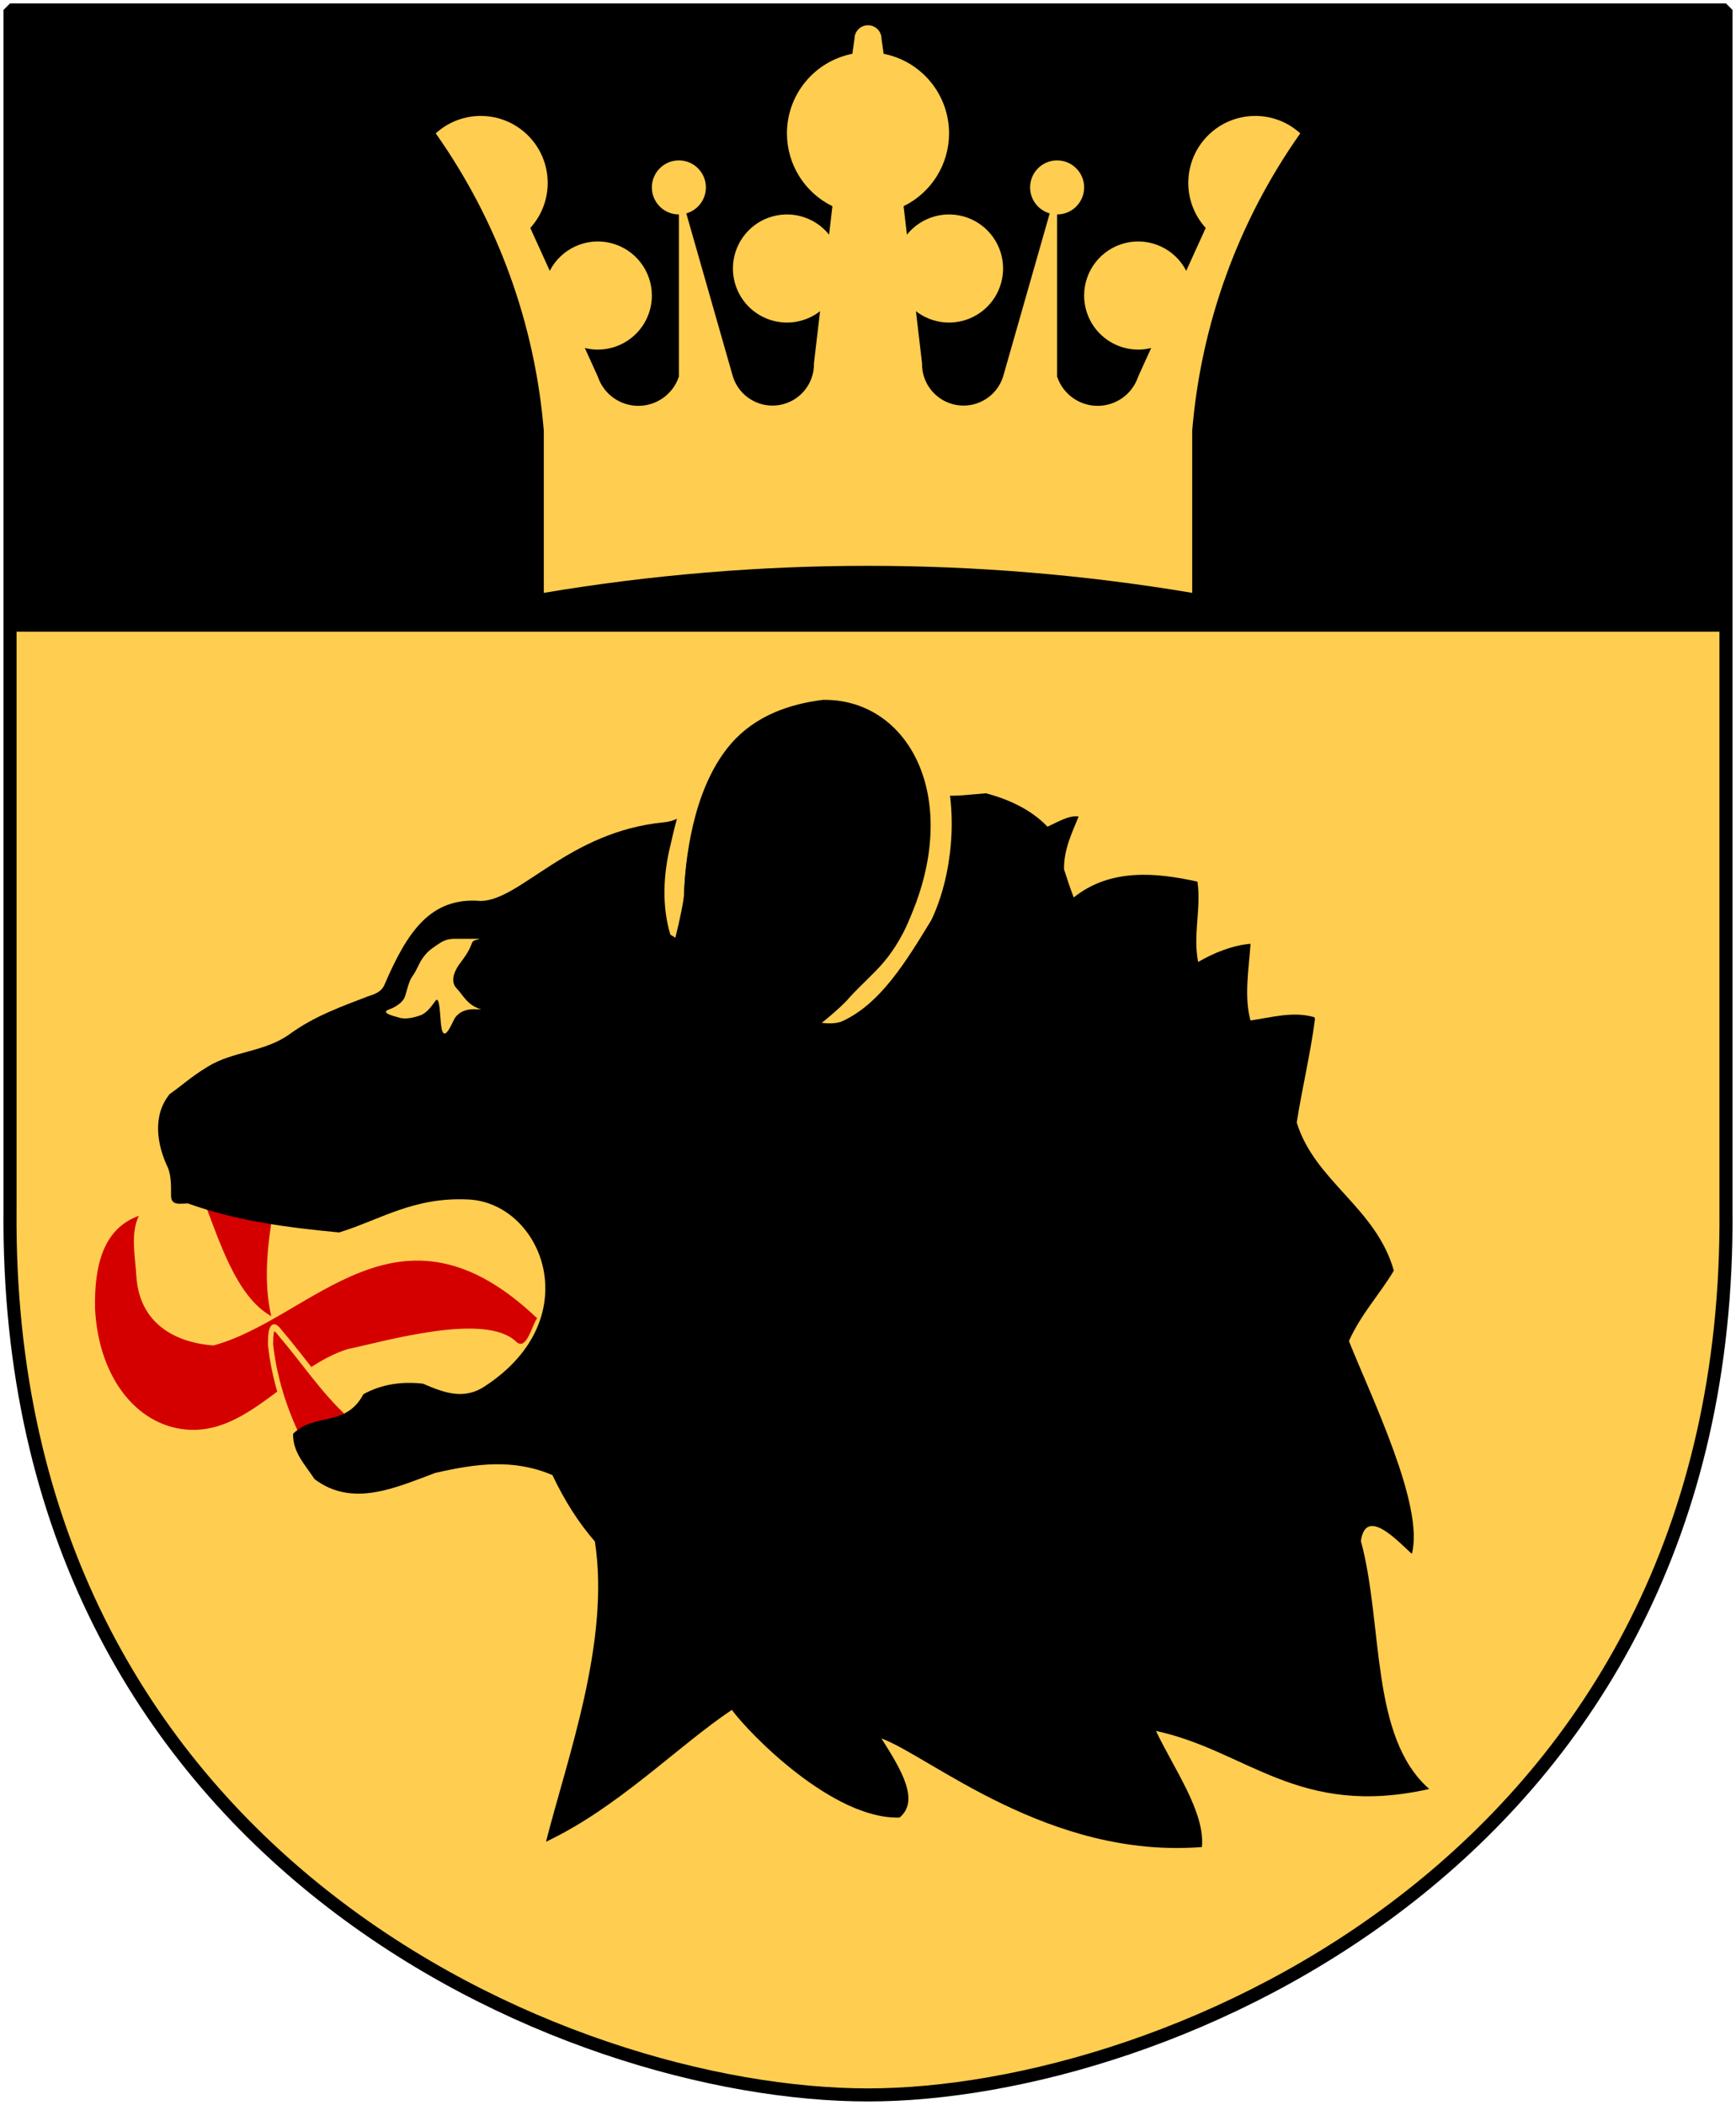 <?xml version="1.0" encoding="UTF-8" standalone="no"?>
<!-- Created with Inkscape (http://www.inkscape.org/) -->
<svg
   xmlns:dc="http://purl.org/dc/elements/1.1/"
   xmlns:cc="http://web.resource.org/cc/"
   xmlns:rdf="http://www.w3.org/1999/02/22-rdf-syntax-ns#"
   xmlns:svg="http://www.w3.org/2000/svg"
   xmlns="http://www.w3.org/2000/svg"
   version="1.0"
   width="251"
   height="304.2"
   id="svg4166">
  <defs
     id="defs4168" />
  <path
     d="M 249.551,1.44 L 125.5,1.44 L 1.45,1.44 L 1.45,174.936 C 0.682,268.657 81.739,302.756 125.5,302.756 C 168.494,302.756 250.318,268.657 249.551,174.936 L 249.551,1.44 z "
     style="color:#000000;fill:#ffcd50;fill-opacity:1;fill-rule:nonzero;stroke:none;stroke-width:1.888;stroke-linecap:round;stroke-linejoin:bevel;marker:none;marker-start:none;marker-mid:none;marker-end:none;stroke-miterlimit:4;stroke-dashoffset:0;stroke-opacity:1;visibility:visible;display:block"
     id="Shield" />
  <path
     d="M 1.1,1.098 L 1.1,91.292 L 249.6,91.292 L 249.6,1.098 L 125.35,1.098 L 1.1,1.098 z "
     style="color:#000000;fill:#000000;fill-opacity:1;fill-rule:nonzero;stroke:none;stroke-width:1.888;stroke-linecap:round;stroke-linejoin:bevel;marker:none;marker-start:none;marker-mid:none;marker-end:none;stroke-miterlimit:4;stroke-dashoffset:0;stroke-opacity:1;visibility:visible;display:block"
     id="Chef" />
  <path
     d="M 63,19.273 C 71.951,31.944 77.346,46.78 78.625,62.241 L 78.625,85.679 C 109.658,80.471 141.342,80.471 172.375,85.679 L 172.375,62.241 C 173.654,46.78 179.049,31.944 188,19.273 C 184.177,15.797 178.299,15.936 174.645,19.59 C 170.992,23.243 170.852,29.122 174.328,32.945 L 171.512,39.14 C 169.863,35.931 166.232,34.269 162.726,35.116 C 159.22,35.964 156.75,39.103 156.75,42.71 C 156.75,45.113 157.856,47.382 159.749,48.863 C 161.641,50.344 164.11,50.871 166.442,50.293 L 164.562,54.429 C 163.722,56.951 161.362,58.652 158.703,58.652 C 156.045,58.652 153.684,56.951 152.844,54.429 L 152.844,30.991 C 155.001,30.991 156.75,29.242 156.75,27.085 C 156.75,24.928 155.001,23.179 152.844,23.179 C 150.686,23.179 148.937,24.928 148.937,27.085 C 148.937,28.829 150.094,30.362 151.771,30.841 L 145.031,54.429 C 144.129,57.276 141.271,59.026 138.325,58.535 C 135.379,58.044 133.243,55.461 133.312,52.476 L 132.43,44.977 C 134.786,46.805 137.978,47.132 140.656,45.82 C 143.334,44.508 145.031,41.786 145.031,38.804 C 145.031,35.489 142.939,32.535 139.812,31.435 C 136.686,30.334 133.205,31.327 131.128,33.911 L 130.645,29.802 C 134.668,27.836 137.219,23.75 137.219,19.273 C 137.219,13.673 133.258,8.856 127.764,7.775 L 127.453,5.601 C 127.453,4.522 126.579,3.648 125.5,3.648 C 124.421,3.648 123.547,4.522 123.547,5.601 L 123.236,7.775 C 117.742,8.856 113.781,13.673 113.781,19.273 C 113.781,23.75 116.332,27.836 120.355,29.802 L 119.872,33.911 C 117.795,31.327 114.314,30.334 111.188,31.435 C 108.061,32.535 105.969,35.489 105.969,38.804 C 105.969,41.786 107.666,44.508 110.344,45.82 C 113.022,47.132 116.214,46.805 118.57,44.977 L 117.687,52.476 C 117.757,55.461 115.621,58.044 112.675,58.535 C 109.729,59.026 106.871,57.276 105.969,54.429 L 99.229,30.841 C 100.906,30.362 102.063,28.829 102.063,27.085 C 102.063,24.928 100.314,23.179 98.156,23.179 C 95.999,23.179 94.25,24.928 94.25,27.085 C 94.25,29.242 95.999,30.991 98.156,30.991 L 98.156,54.429 C 97.316,56.951 94.955,58.652 92.297,58.652 C 89.638,58.652 87.278,56.951 86.437,54.429 L 84.558,50.293 C 86.89,50.871 89.359,50.344 91.251,48.863 C 93.144,47.382 94.25,45.113 94.25,42.71 C 94.25,39.103 91.78,35.964 88.274,35.116 C 84.768,34.269 81.137,35.931 79.488,39.14 L 76.672,32.945 C 80.148,29.122 80.008,23.243 76.355,19.59 C 72.701,15.936 66.823,15.797 63,19.273 z "
     style="fill:#ffcd50;fill-opacity:1;fill-rule:evenodd;stroke:none;stroke-width:1.094;stroke-linecap:butt;stroke-linejoin:miter;stroke-miterlimit:10"
     id="Crown" />
  <g
     transform="matrix(1.498,0,0,2.033,-80.174,38.153)"
     id="Bear-head">
    <path
       d="M 105.365,74.946 C 91.974,65.561 83.73,74.958 74.126,76.878 C 71.031,76.718 67.071,75.632 66.691,72.048 C 66.589,70.621 66.073,68.928 66.925,67.662 C 63.556,68.55 62.595,71.095 62.698,74.314 C 63.074,79.364 66.993,82.748 71.923,82.874 C 77.645,83.025 81.68,78.352 87.108,77.13 C 90.721,76.58 100.368,74.483 103.349,76.616 C 104.362,77.3 104.885,75.358 105.365,74.946 z "
       style="fill:#d40000"
       id="path13675" />
    <path
       d="M 73.157,66.526 C 74.738,69.539 76.34,73.402 79.698,74.794 C 78.905,72.194 79.371,69.667 79.924,67.09 C 77.751,66.216 75.437,66.286 73.157,66.526 z "
       style="fill:#d40000"
       id="path12800" />
    <path
       d="M 87.148,81.695 C 84.71,80.06 82.742,77.854 80.521,75.952 C 79.667,75.098 79.637,76.07 79.637,76.835 C 79.98,79.199 80.984,81.469 82.288,83.463 C 84.033,83.283 85.748,82.767 87.148,81.695 z "
       style="fill:#d40000;stroke:#ffcd50;stroke-width:0.5"
       id="path11925" />
    <path
       d="M 148.688,37.625 C 147.244,37.705 145.854,37.855 144.406,37.781 C 136.246,38.49 128.029,37.514 119.969,39.094 C 119.176,39.292 118.61,39.618 117.625,39.688 C 108.411,40.336 103.805,45.217 99.938,45.281 C 95.024,44.967 92.802,47.543 90.656,51.188 C 90.358,51.785 89.541,51.935 89.031,52.062 C 86.486,52.784 83.872,53.464 81.531,54.719 C 79.045,56.051 76.077,55.925 73.562,57.062 C 71.87,57.828 71.14,58.368 69.906,59 C 68.239,60.508 68.619,62.544 69.75,64.281 C 70.028,64.836 70.031,65.378 70.031,66.219 C 70.031,66.973 70.914,66.781 71.656,66.781 C 76.408,68.039 81.35,68.499 86.25,68.844 C 90.205,67.95 93.443,66.301 98.75,66.5 C 105.836,66.766 110.342,74.918 100.375,79.75 C 98.313,80.784 96.403,80.244 94.344,79.594 C 92.387,79.429 90.396,79.609 88.594,80.344 C 86.904,82.707 83.842,81.646 81.812,83.156 C 81.754,84.471 83.002,85.381 83.875,86.375 C 87.551,88.424 91.714,86.978 95.531,85.938 C 99.407,85.287 103.052,84.9 106.844,86.094 C 108.031,87.947 109.4,89.506 110.938,90.812 C 112.426,97.887 108.326,106.08 106.219,112.156 C 113.192,109.723 118.802,105.438 124.156,102.781 C 125.885,104.514 133.94,110.581 140.344,110.438 C 142.307,109.242 140.526,107.046 138.594,104.812 C 143.295,106.085 154.746,113.391 169.531,112.531 C 169.823,110.043 166.924,107.093 165.094,104.281 C 173.878,105.666 178.834,110.5 191.469,108.406 C 185.726,104.695 187.062,96.754 184.872,90.774 C 185.358,88.321 188.39,90.754 189.788,91.691 C 191.03,88.293 185.861,80.532 183.718,76.565 C 184.883,74.64 186.663,73.274 188.051,71.559 C 186.339,67.074 180.415,65.206 178.679,61.027 C 179.205,58.571 179.997,56.171 180.438,53.688 C 180.437,53.681 180.438,53.663 180.438,53.656 C 180.434,53.646 180.41,53.635 180.406,53.625 C 180.406,53.622 180.406,53.597 180.406,53.594 C 180.406,53.591 180.406,53.566 180.406,53.562 C 180.404,53.563 180.377,53.562 180.375,53.562 C 180.372,53.557 180.378,53.536 180.375,53.531 C 180.371,53.531 180.345,53.532 180.344,53.531 C 180.34,53.531 180.314,53.531 180.312,53.531 C 178.273,53.108 176.25,53.565 174.213,53.775 C 173.588,52.086 174.057,50.097 174.221,48.322 C 172.505,48.435 170.71,48.949 169.162,49.618 C 168.645,47.699 169.475,45.773 169.097,43.907 C 165.191,43.267 160.703,42.929 157.156,45.031 C 156.815,44.377 156.512,43.708 156.219,43.031 C 156.193,41.611 156.974,40.47 157.628,39.277 C 156.711,39.167 155.574,39.682 154.625,40 C 152.965,38.724 150.743,38.027 148.688,37.625 z "
       style="fill:#000000"
       id="path18970" />
    <path
       d="M 99.814,47.968 C 99.484,47.968 98.236,47.968 97.458,47.968 C 96.607,47.968 96.227,48.142 95.691,48.41 C 95.058,48.727 94.763,48.896 94.365,49.294 C 93.902,49.757 93.787,50.167 93.334,50.619 C 92.96,50.994 92.784,51.72 92.598,52.092 C 92.371,52.545 91.542,52.872 91.125,52.976 C 90.072,53.239 91.697,53.487 92.009,53.565 C 92.679,53.733 93.538,53.551 94.07,53.418 C 94.732,53.252 95.207,52.723 95.543,52.387 C 96.015,51.915 95.97,53.654 96.132,54.301 C 96.419,55.45 97.216,53.807 97.458,53.565 C 97.893,53.13 98.567,52.976 99.225,52.976 C 100.502,52.976 99.868,53.076 99.078,52.681 C 98.417,52.351 98.051,51.838 97.605,51.503 C 96.784,50.887 97.68,49.955 97.9,49.736 C 98.384,49.251 98.764,48.89 99.078,48.263 C 99.196,48.026 99.569,48.067 99.814,47.968 z "
       style="fill:#ffcd50"
       id="path10175" />
    <path
       d="M 130.743,28.969 C 127.262,29.221 123.867,31.239 121.759,33.977 C 120.142,36.265 119.018,38.65 118.224,41.341 C 117.534,43.399 117.394,45.677 118.224,47.674 C 118.377,47.75 118.536,47.82 118.703,47.895 C 119.09,46.782 119.55,45.169 119.55,44.728 C 119.703,40.922 121.345,36.525 124.116,33.829 C 130.563,30.439 137.489,29.321 142.231,36.186 C 144.001,39.275 143.033,42.25 141.789,45.465 C 140.426,48.987 138.051,49.86 135.456,51.945 C 135.158,52.243 133.656,53.254 132.492,53.896 C 133.269,54.017 134.099,54.015 134.72,53.86 C 138.488,52.625 140.977,49.577 143.409,46.643 C 145.421,43.547 146.029,39.054 144.588,35.597 C 142.06,29.231 136.533,28.64 130.743,28.969 z "
       style="fill:#ffcd50"
       id="path15425" />
    <path
       d="M 118.215,49.248 C 118.428,49.12 119.54,45.657 119.54,44.976 C 119.693,41.171 120.907,36.774 124.106,34.078 C 126.478,32.079 129.789,31.273 132.943,30.985 C 140.938,30.888 146.098,37.465 141.78,45.713 C 139.754,49.582 138.042,50.109 135.446,52.193 C 134.997,52.643 131.827,54.697 131.175,54.697 C 126.529,53.783 122.56,50.725 118.215,49.248 z "
       style="fill:#000000"
       id="path2230" />
  </g>
  <path
     d="M 249.551,1.44 L 125.5,1.44 L 1.45,1.44 L 1.45,174.936 C 0.682,268.657 81.739,302.756 125.5,302.756 C 168.494,302.756 250.318,268.657 249.551,174.936 L 249.551,1.44 z "
     style="color:#000000;fill:none;fill-opacity:0;fill-rule:nonzero;stroke:#000000;stroke-width:1.888;stroke-linecap:round;stroke-linejoin:bevel;marker:none;marker-start:none;marker-mid:none;marker-end:none;stroke-miterlimit:4;stroke-dashoffset:0;stroke-opacity:1;visibility:visible;display:block"
     id="Frame" />
</svg>
